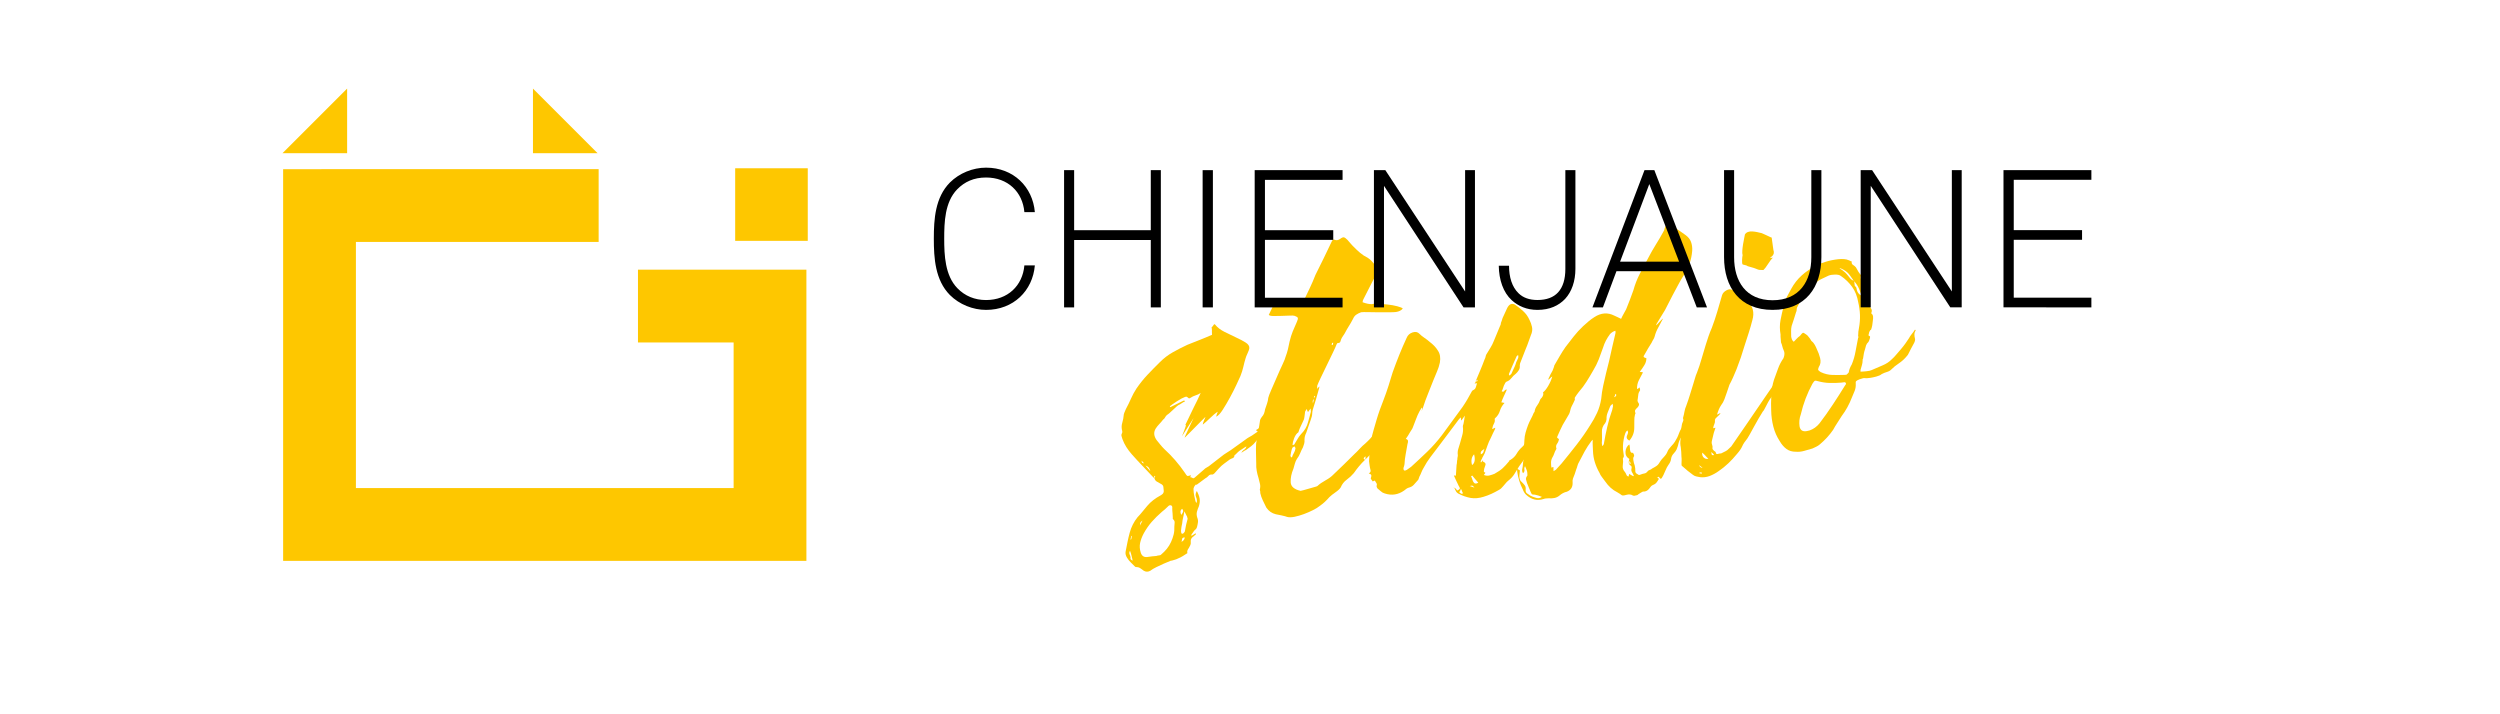 <?xml version="1.0" encoding="utf-8"?>
<!-- Generator: Adobe Illustrator 27.2.0, SVG Export Plug-In . SVG Version: 6.00 Build 0)  -->
<svg version="1.1" xmlns="http://www.w3.org/2000/svg" xmlns:xlink="http://www.w3.org/1999/xlink" x="0px" y="0px"
	 viewBox="0 0 609 174" style="enable-background:new 0 0 609 174;" xml:space="preserve">
<style type="text/css">
	.st0{fill:#FEC700;}
</style>
<g id="Calque_1">
</g>
<g id="Mode_Isolation">
	<g>
		<g>
			<path class="st0" d="M290.74,99.36c0.33-0.61,0.63-1.22,0.91-1.83c0.28-0.6,0.56-1.21,0.84-1.81c-0.38,0.26-0.79,0.46-1.24,0.59
				s-0.86,0.34-1.23,0.59c-0.19,0.13-0.32,0.17-0.41,0.13c-0.08-0.04-0.16-0.09-0.21-0.16c-0.06-0.07-0.15-0.13-0.26-0.2
				c-0.11-0.06-0.27-0.05-0.46,0.02c-0.49,0.17-1.14,0.52-1.95,1.04c-0.81,0.52-1.39,0.94-1.77,1.24c0.06,0.04,0.09,0.12,0.11,0.22
				l3.26-1.6c0.2-0.03,0.31,0.04,0.33,0.19c-0.2,0.08-0.4,0.18-0.61,0.32c-0.21,0.13-0.42,0.26-0.6,0.39
				c-0.25,0.09-0.51,0.25-0.78,0.49c-0.28,0.24-0.58,0.52-0.89,0.82c-0.32,0.3-0.62,0.58-0.89,0.82c-0.28,0.24-0.49,0.4-0.63,0.47
				c-0.23,0.24-0.39,0.45-0.49,0.65c-0.1,0.2-0.25,0.36-0.44,0.48c-0.31,0.4-0.62,0.77-0.94,1.09c-0.32,0.33-0.6,0.69-0.86,1.08
				c-0.55,0.9-0.47,1.84,0.23,2.83c0.31,0.37,0.6,0.73,0.88,1.08c0.28,0.35,0.6,0.71,0.96,1.07c1.88,1.71,3.56,3.64,5.04,5.81
				c0.26,0.43,0.45,0.67,0.56,0.74c0.11,0.06,0.41,0.01,0.91-0.16l-0.17,0.49c0.26,0.02,0.45,0.08,0.57,0.19
				c0.12,0.11,0.29,0.08,0.53-0.11l2.21-1.92c0.22-0.24,0.48-0.42,0.77-0.57c0.29-0.14,0.57-0.34,0.85-0.58l2.66-2.06
				c0.37-0.31,0.75-0.58,1.13-0.81c0.38-0.23,0.76-0.48,1.14-0.73l3.6-2.58c0.23-0.19,0.49-0.36,0.78-0.53
				c0.29-0.17,0.55-0.32,0.79-0.45l1.42-0.97c-0.12-0.09-0.2-0.15-0.26-0.2c-0.06-0.04-0.12-0.09-0.17-0.13l0.07-0.09
				c0.49-0.22,0.88-0.56,1.18-1.01c0.21-0.39,0.46-0.66,0.78-0.8c0.31-0.15,0.67-0.25,1.08-0.3c0.14,0.24,0.27,0.45,0.4,0.64
				c0.13,0.19,0.26,0.4,0.4,0.64c0.26,0.43,0.25,0.71-0.04,0.86c-0.46,0.42-0.93,0.77-1.41,1.04c-0.54,0.23-1.01,0.47-1.41,0.73
				c-0.4,0.26-0.78,0.62-1.13,1.08c-0.35,0.46-0.73,0.83-1.12,1.12c-0.4,0.29-0.81,0.59-1.23,0.9c-0.2,0.08-0.38,0.18-0.54,0.3
				c-0.16,0.13-0.37,0.26-0.6,0.39c0.16-0.33,0.38-0.58,0.67-0.75c0.29-0.17,0.48-0.44,0.58-0.81c-0.29,0.14-0.54,0.29-0.75,0.45
				c-0.21,0.16-0.44,0.3-0.67,0.44c-0.24,0.14-0.46,0.31-0.67,0.51s-0.4,0.4-0.58,0.58c-0.05,0.01-0.07,0.02-0.07,0.05
				c0,0.02-0.02,0.04-0.07,0.05l-0.08,0.01c-0.05,0.42-0.19,0.67-0.44,0.76c-0.25,0.08-0.49,0.2-0.73,0.33l-1.41,1.04
				c-0.38,0.26-0.84,0.68-1.38,1.27c-0.54,0.59-0.85,0.94-0.94,1.06c-0.09,0.06-0.17,0.13-0.25,0.19c-0.07,0.06-0.15,0.1-0.25,0.11
				c-0.42-0.05-0.74,0.06-0.96,0.32c-0.22,0.26-0.48,0.46-0.77,0.61l-2.04,1.51c-0.19,0.13-0.25,0.12-0.19-0.01s0.02-0.12-0.11,0.05
				c-0.14,0.12-0.27,0.29-0.39,0.52c-0.12,0.22-0.17,0.44-0.15,0.64c0.01,0.46,0.06,0.91,0.14,1.33c0.08,0.43,0.18,0.87,0.29,1.32
				c0.03,0.25,0.14,0.47,0.32,0.65c0.14-0.48,0.1-0.95-0.11-1.42c-0.22-0.46-0.16-0.97,0.18-1.53c0.35,0.68,0.57,1.29,0.67,1.84
				c0.1,0.55,0.04,1.18-0.17,1.88c-0.2,0.44-0.36,0.89-0.48,1.34c-0.12,0.46-0.09,0.95,0.09,1.5c0.15,0.34,0.2,0.71,0.15,1.1
				c-0.05,0.39-0.13,0.78-0.23,1.15c-0.07,0.27-0.21,0.48-0.42,0.64s-0.38,0.35-0.5,0.57c-0.09,0.12-0.17,0.24-0.26,0.38
				c-0.08,0.14-0.17,0.27-0.26,0.38l0.17,0.13l0.93-0.59c0.01,0.05,0.02,0.09,0.05,0.11c0.03,0.02,0.05,0.06,0.05,0.11l-0.62,0.55
				c-0.52,0.33-0.74,0.8-0.66,1.4c0.03,0.25,0,0.49-0.1,0.71c-0.1,0.22-0.21,0.44-0.34,0.66c-0.39,0.52-0.52,0.95-0.37,1.29
				c-0.38,0.26-0.76,0.5-1.14,0.73c-0.38,0.23-0.77,0.43-1.16,0.58c-0.24,0.13-0.48,0.23-0.73,0.29c-0.25,0.06-0.5,0.13-0.74,0.22
				l-0.3,0.04c-0.59,0.23-1.17,0.48-1.76,0.74c-0.58,0.26-1.17,0.53-1.75,0.82c-0.29,0.14-0.56,0.28-0.79,0.42
				c-0.24,0.14-0.48,0.3-0.71,0.48c-0.53,0.28-1.05,0.27-1.55-0.02c-0.29-0.22-0.57-0.43-0.86-0.62c-0.28-0.19-0.63-0.29-1.04-0.28
				c-0.05,0.01-0.13-0.03-0.25-0.12c-0.36-0.36-0.7-0.71-1.03-1.02c-0.33-0.32-0.62-0.69-0.89-1.12c-0.33-0.52-0.45-1.02-0.36-1.5
				c0.15-0.79,0.3-1.58,0.46-2.34c0.16-0.77,0.33-1.53,0.54-2.28c0.38-1.39,1.01-2.64,1.89-3.74c0.45-0.47,0.87-0.94,1.24-1.41
				c0.37-0.46,0.76-0.93,1.16-1.4c0.84-0.99,1.92-1.83,3.22-2.52c0.24-0.14,0.43-0.28,0.56-0.42c0.13-0.15,0.21-0.35,0.23-0.61
				c-0.05-0.35-0.08-0.7-0.1-1.03c-0.02-0.33-0.25-0.6-0.69-0.8c-0.28-0.17-0.57-0.33-0.88-0.5c-0.31-0.16-0.51-0.45-0.62-0.84
				l-0.26-0.2c-0.85-0.92-1.72-1.84-2.62-2.78c-0.9-0.93-1.78-1.89-2.63-2.85c-0.49-0.55-0.93-1.14-1.32-1.75
				c-0.39-0.62-0.71-1.27-0.96-1.96c-0.08-0.25-0.16-0.49-0.22-0.74c-0.06-0.25,0-0.51,0.16-0.8c0.04-0.06,0.05-0.19,0.02-0.39
				c-0.2-0.7-0.2-1.37,0-2.01c0.2-0.65,0.32-1.33,0.38-2.06c0.07-0.27,0.15-0.5,0.25-0.69c0.1-0.19,0.19-0.4,0.26-0.62
				c0.45-0.83,0.87-1.68,1.24-2.53c0.37-0.85,0.82-1.67,1.33-2.46c0.82-1.19,1.71-2.31,2.68-3.34c0.97-1.03,1.98-2.06,3.02-3.08
				c0.95-0.95,1.99-1.75,3.12-2.39c1.12-0.64,2.32-1.25,3.58-1.84c0.98-0.39,1.97-0.78,2.97-1.18c1-0.39,2.02-0.81,3.04-1.26
				c-0.03-0.25-0.04-0.51-0.03-0.77c0.02-0.26,0.01-0.52-0.03-0.77l-0.04-0.3c0.19-0.13,0.35-0.3,0.47-0.53
				c0.12-0.22,0.25-0.27,0.37-0.13c0.56,0.7,1.32,1.29,2.29,1.78c0.97,0.49,1.91,0.94,2.81,1.36c0.91,0.42,1.68,0.83,2.33,1.23
				c0.65,0.4,0.95,0.86,0.92,1.38c-0.02,0.26-0.16,0.67-0.42,1.22s-0.42,0.96-0.49,1.23c-0.21,0.7-0.4,1.41-0.56,2.13
				c-0.16,0.72-0.4,1.46-0.7,2.22c-0.2,0.44-0.53,1.15-0.99,2.15c-0.46,0.99-0.98,2.01-1.56,3.07c-0.58,1.06-1.15,2.04-1.73,2.94
				c-0.57,0.9-1.08,1.46-1.51,1.67c-0.09,0.12-0.12,0.09-0.09-0.06c0.03-0.16,0.07-0.32,0.13-0.48c0.05-0.16,0.11-0.31,0.17-0.45
				c0.06-0.14,0.04-0.17-0.05-0.11c-0.47,0.32-1.05,0.81-1.73,1.47c-0.68,0.66-1.26,1.18-1.72,1.55c-0.09,0.12-0.11,0.07-0.06-0.15
				c0.05-0.21,0.13-0.46,0.25-0.73c0.12-0.27,0.21-0.5,0.29-0.7c0.08-0.19,0.09-0.26,0.05-0.2c-0.18,0.18-0.51,0.51-0.99,0.98
				c-0.48,0.48-0.98,0.98-1.5,1.52c-0.52,0.54-1.02,1.04-1.5,1.52c-0.48,0.48-0.81,0.81-0.99,0.99c-0.1,0.06-0.02-0.16,0.22-0.69
				c0.24-0.52,0.5-1.08,0.78-1.69c0.28-0.6,0.54-1.16,0.78-1.65c0.24-0.5,0.34-0.71,0.3-0.66l-2.81,4.4c-0.04,0.11,0,0.01,0.12-0.29
				c0.12-0.3,0.25-0.64,0.4-1.02c0.15-0.38,0.28-0.72,0.36-1.01s0.11-0.44,0.06-0.43l-0.09-0.07L290.74,99.36z M275.27,134.17
				c-0.21,0.34-0.23,0.66-0.06,0.97c0.17,0.31,0.23,0.63,0.17,0.94c0.01,0.1,0.06,0.18,0.15,0.25c0.09,0.07,0.19,0.14,0.3,0.23
				l0.07-0.09c-0.1-0.4-0.2-0.79-0.27-1.16C275.54,134.94,275.42,134.56,275.27,134.17z M275.35,131.37l0.16,0.06
				c0.09-0.12,0.13-0.25,0.14-0.41c0-0.15,0.05-0.32,0.13-0.48l-0.15,0.02c-0.09,0.12-0.13,0.25-0.14,0.41
				S275.44,131.25,275.35,131.37z M280.71,135.52c0.25-0.03,0.48-0.05,0.69-0.06c0.21,0,0.41-0.04,0.6-0.12
				c0.15-0.02,0.32-0.04,0.49-0.07c0.18-0.02,0.31-0.09,0.4-0.21c0.51-0.43,0.96-0.89,1.36-1.38c0.4-0.49,0.73-1.04,1.01-1.64
				c0.28-0.61,0.49-1.22,0.64-1.83c0.15-0.61,0.2-1.25,0.17-1.92c0.01-0.31,0.03-0.62,0.07-0.94c0.04-0.31-0.09-0.61-0.39-0.88
				c-0.06-0.04-0.08-0.11-0.06-0.18c0.01-0.08,0.02-0.17,0-0.27c0-0.36-0.02-0.71-0.06-1.04c-0.04-0.33-0.07-0.7-0.07-1.11
				c0.05-0.42-0.04-0.66-0.25-0.74c-0.17-0.08-0.32-0.08-0.47-0.01c-0.14,0.07-0.26,0.16-0.35,0.28c-0.23,0.24-0.47,0.46-0.72,0.68
				c-0.25,0.22-0.5,0.42-0.73,0.6c-0.92,0.8-1.75,1.62-2.49,2.46c-0.74,0.85-1.39,1.8-1.97,2.86c-0.41,0.78-0.69,1.54-0.85,2.28
				c-0.16,0.74-0.1,1.53,0.17,2.38c0.26,0.79,0.8,1.13,1.61,1.02L280.71,135.52z M278.29,126.8c-0.28,0.24-0.45,0.42-0.51,0.53
				c-0.06,0.11-0.07,0.35-0.02,0.7c0.07-0.27,0.15-0.49,0.26-0.65C278.13,127.21,278.22,127.01,278.29,126.8z M278.09,112.21
				c0.04,0.3,0.09,0.48,0.15,0.52c0.06,0.04,0.22,0.1,0.49,0.17L278.09,112.21z M280.22,114.78c-0.11-0.4-0.24-0.69-0.39-0.88
				c-0.15-0.18-0.42-0.36-0.8-0.51L280.22,114.78z M281.23,116.5c0.13-0.22,0.18-0.36,0.18-0.41c-0.01-0.05-0.09-0.12-0.26-0.2
				L281.23,116.5z M287.77,125.43c0.17-0.23,0.31-0.47,0.41-0.71s0.02-0.5-0.22-0.78c-0.28,0.24-0.41,0.49-0.4,0.75
				C287.57,124.95,287.64,125.2,287.77,125.43z M288.51,124.56c-0.08,0.53-0.18,1.03-0.3,1.51s-0.19,0.95-0.23,1.42
				c-0.13,0.53-0.23,1.14-0.29,1.82c0.01,0.1,0.03,0.23,0.05,0.38c0.02,0.15,0.06,0.25,0.12,0.29c0.17,0.08,0.3,0.06,0.42-0.06
				c0.11-0.12,0.21-0.24,0.3-0.35c-0.01-0.05,0-0.08,0.03-0.08c0.03,0,0.04-0.03,0.03-0.08c0.08-0.53,0.18-1.04,0.29-1.55
				c0.11-0.51,0.24-1,0.38-1.48c-0.01-0.1-0.04-0.2-0.08-0.3c-0.04-0.1-0.07-0.2-0.08-0.3c-0.13-0.19-0.23-0.38-0.31-0.58
				C288.75,125.02,288.64,124.8,288.51,124.56z M288.59,130.89c-0.41,0.05-0.62,0.2-0.64,0.43c-0.02,0.24-0.07,0.46-0.14,0.68
				C288.34,131.72,288.6,131.35,288.59,130.89z"/>
			<path class="st0" d="M332.51,112.03c-0.5,0.48-0.98,0.98-1.42,1.51s-0.88,1.1-1.31,1.72c-0.49,0.58-1.06,1.11-1.72,1.59
				c-0.66,0.48-1.14,1.1-1.45,1.86c-0.25,0.4-0.69,0.8-1.3,1.22c-0.61,0.42-1.1,0.81-1.47,1.17c-0.36,0.41-0.73,0.8-1.12,1.16
				c-0.39,0.36-0.82,0.7-1.29,1.03c-0.37,0.31-0.91,0.64-1.61,0.99c-0.7,0.35-1.43,0.67-2.19,0.95c-0.76,0.28-1.52,0.5-2.27,0.66
				c-0.75,0.15-1.37,0.16-1.85,0.02c-0.17-0.08-0.61-0.2-1.33-0.36c-0.72-0.16-1.18-0.25-1.39-0.28c-0.96-0.23-1.73-0.77-2.31-1.62
				c-0.28-0.58-0.57-1.16-0.85-1.74s-0.5-1.2-0.64-1.85c0.04-0.11,0.03-0.24-0.01-0.39c-0.04-0.15-0.08-0.27-0.09-0.37
				c0.13-0.53,0.15-1.03,0.03-1.47c-0.11-0.45-0.23-0.92-0.35-1.42c-0.18-0.54-0.32-1.12-0.43-1.72c-0.11-0.6-0.15-1.19-0.12-1.76
				c0-0.77-0.02-1.56-0.05-2.35c-0.03-0.79-0.02-1.61,0.02-2.44c0.13-0.95,0.29-1.92,0.49-2.93s0.36-1.98,0.49-2.93
				c0.04-0.11,0.1-0.23,0.18-0.37c0.08-0.14,0.17-0.27,0.26-0.38c0.22-0.24,0.39-0.5,0.51-0.8c0.11-0.3,0.2-0.63,0.25-1
				c0.15-0.43,0.3-0.89,0.47-1.38c0.17-0.49,0.27-0.96,0.31-1.43c0.06-0.32,0.31-0.97,0.74-1.96c0.43-0.99,0.88-2.03,1.36-3.12
				c0.47-1.09,0.92-2.11,1.37-3.05c0.44-0.94,0.69-1.56,0.75-1.88c0.23-0.6,0.42-1.2,0.57-1.82c0.15-0.61,0.28-1.24,0.4-1.87
				c0.23-0.96,0.49-1.79,0.78-2.5c0.29-0.71,0.63-1.5,1.03-2.38c0.2-0.44,0.26-0.74,0.19-0.92c-0.08-0.17-0.33-0.33-0.76-0.48
				c-0.22-0.07-0.63-0.1-1.25-0.06c-0.61,0.03-1.27,0.06-1.96,0.07c-0.69,0.02-1.34,0.03-1.93,0.03c-0.59,0-0.98-0.09-1.16-0.27
				c0.24-0.5,0.43-0.9,0.57-1.2c0.14-0.3,0.27-0.58,0.39-0.83c0.12-0.25,0.15-0.39,0.09-0.44c0.09-0.11,0.27-0.17,0.56-0.15
				c0.28,0.01,0.58,0.04,0.9,0.07c0.31,0.03,0.6,0.06,0.86,0.08c0.26,0.02,0.44,0.02,0.54,0c0.57,0.03,1.13,0.04,1.67,0.05
				c0.54,0,1.1,0.02,1.67,0.04c0.61-0.08,1-0.39,1.19-0.93c0.52-1.1,1.03-2.18,1.54-3.22c0.5-1.05,0.96-2.11,1.38-3.2
				c0.69-1.38,1.37-2.75,2.03-4.1c0.67-1.35,1.32-2.72,1.96-4.09c0.08-0.17,0.18-0.29,0.29-0.39c0.12-0.09,0.29-0.08,0.51,0.05
				c0.21,0.07,0.42,0.09,0.62,0.03c0.2-0.05,0.39-0.14,0.58-0.27c0.42-0.32,0.74-0.45,0.95-0.4c0.21,0.05,0.5,0.25,0.86,0.62
				c0.24,0.28,0.5,0.58,0.78,0.9c0.28,0.32,0.53,0.6,0.77,0.82c0.48,0.5,1,0.99,1.55,1.45c0.55,0.47,1.16,0.86,1.82,1.18
				c0.34,0.21,0.66,0.48,0.96,0.8c0.3,0.32,0.6,0.67,0.91,1.04c0.53,0.86,0.58,1.65,0.17,2.38c-0.46,0.79-0.96,1.73-1.51,2.83
				c-0.55,1.11-1.03,2.05-1.44,2.82c-0.21,0.34-0.32,0.66-0.33,0.97c0.92,0.34,1.69,0.49,2.31,0.46c0.19-0.08,0.67-0.1,1.42-0.08
				c0.75,0.03,1.54,0.09,2.38,0.18c0.84,0.09,1.62,0.23,2.34,0.42c0.72,0.19,1.17,0.37,1.35,0.55c-0.35,0.46-0.91,0.74-1.66,0.85
				c-0.3,0.04-0.86,0.06-1.65,0.07c-0.8,0-1.66,0.01-2.59,0c-0.93,0-1.79-0.01-2.6-0.04c-0.8-0.02-1.35-0.01-1.66,0.03
				c-0.44,0.16-0.83,0.36-1.16,0.58c-0.33,0.22-0.6,0.56-0.79,1c-0.41,0.78-0.75,1.38-1.03,1.8c-0.28,0.43-0.62,1.03-1.03,1.8
				c-0.12,0.22-0.26,0.43-0.42,0.64c-0.15,0.2-0.29,0.44-0.41,0.71c-0.07,0.22-0.15,0.43-0.22,0.65c-0.07,0.22-0.29,0.32-0.65,0.32
				c-0.05,0.01-0.1,0.05-0.14,0.13c-0.04,0.08-0.08,0.15-0.13,0.21c-0.11,0.32-0.4,0.97-0.86,1.93c-0.46,0.97-0.96,1.98-1.48,3.06
				c-0.52,1.08-1.02,2.1-1.48,3.06c-0.46,0.96-0.75,1.61-0.86,1.93c-0.04,0.11-0.05,0.23-0.03,0.35c0.02,0.13-0.01,0.3-0.08,0.51
				c0.09-0.11,0.19-0.22,0.31-0.31c0.12-0.09,0.22-0.2,0.31-0.31c0.01,0.05,0,0.1-0.02,0.16c-0.02,0.05-0.02,0.11-0.02,0.16
				c-0.24,0.91-0.49,1.81-0.76,2.69c-0.27,0.89-0.54,1.79-0.83,2.7c-0.07,0.27-0.11,0.54-0.12,0.83c-0.01,0.29-0.05,0.56-0.12,0.83
				c-0.21,0.7-0.44,1.35-0.66,1.95c-0.23,0.6-0.45,1.25-0.67,1.95c-0.16,0.33-0.28,0.63-0.34,0.9c-0.07,0.27-0.1,0.58-0.1,0.94
				c0.03,0.25,0.01,0.54-0.08,0.86s-0.19,0.62-0.3,0.89c-0.25,0.45-0.47,0.91-0.66,1.4c-0.19,0.49-0.46,0.96-0.81,1.42
				c-0.21,0.34-0.38,0.72-0.5,1.15c-0.12,0.43-0.24,0.83-0.34,1.21c-0.51,1.2-0.73,2.32-0.67,3.34c0.06,1.02,0.86,1.71,2.41,2.07
				c0.1-0.01,0.35-0.07,0.75-0.18c0.4-0.1,0.83-0.23,1.3-0.37c0.47-0.14,0.9-0.26,1.3-0.37c0.4-0.1,0.64-0.19,0.74-0.25
				c0.5-0.48,1.16-0.94,1.98-1.39c0.82-0.45,1.47-0.93,1.97-1.46c0.87-0.84,1.72-1.66,2.57-2.47c0.84-0.81,1.67-1.63,2.49-2.46
				c0.46-0.42,0.9-0.87,1.33-1.34c0.43-0.47,0.87-0.89,1.34-1.26c0.87-0.79,1.66-1.64,2.36-2.56c0.61-0.86,1.24-1.7,1.9-2.54
				c0.66-0.84,1.29-1.66,1.91-2.46c0.09-0.11,0.15-0.24,0.18-0.37c0.03-0.13,0.12-0.26,0.26-0.38c0.35-0.46,0.64-0.76,0.88-0.89
				c-0.19,0.54-0.35,1.07-0.48,1.57c-0.14,0.51-0.38,1.02-0.72,1.53c-0.38,0.62-0.7,1.22-0.96,1.79c-0.26,0.58-0.55,1.17-0.88,1.78
				l-0.13,0.17c0,0.77-0.17,1.44-0.5,2c-0.34,0.56-0.75,1.11-1.25,1.64c-0.45,0.47-0.89,0.93-1.32,1.38
				C333.41,111.09,332.96,111.55,332.51,112.03c0.09-0.12,0.12-0.24,0.11-0.36c-0.02-0.13,0.01-0.27,0.1-0.44l-0.23,0.03
				c-0.09,0.12-0.18,0.22-0.27,0.31C332.13,111.65,332.23,111.81,332.51,112.03z M314.48,111.38c0.1-0.01,0.18,0,0.24,0.04
				c0.1-0.37,0.26-0.73,0.47-1.07c0.21-0.34,0.34-0.72,0.39-1.14c-0.01-0.1-0.05-0.19-0.11-0.26c-0.06-0.07-0.12-0.15-0.19-0.24
				c-0.09,0.12-0.18,0.19-0.28,0.23c-0.1,0.04-0.17,0.11-0.2,0.22c-0.12,0.28-0.21,0.57-0.27,0.89c-0.06,0.32-0.12,0.64-0.18,0.95
				C314.38,111.16,314.42,111.28,314.48,111.38z M314.85,108.39c0.26,0.02,0.42-0.04,0.48-0.18c0.06-0.14,0.13-0.26,0.22-0.38
				c0.21-0.34,0.42-0.69,0.63-1.05c0.21-0.36,0.45-0.69,0.72-0.99c0.91-0.9,1.49-1.9,1.76-3.02c0.1-0.37,0.22-0.78,0.34-1.21
				c0.12-0.43,0.23-0.86,0.33-1.28c-0.04-0.25-0.04-0.51-0.03-0.77c-0.31,0.35-0.53,0.64-0.66,0.86c-0.13-0.19-0.2-0.33-0.21-0.44
				c-0.01-0.1-0.05-0.2-0.12-0.29c-0.31,0.4-0.45,0.71-0.42,0.91c-0.06,0.32-0.1,0.66-0.13,1.02c-0.03,0.36-0.13,0.69-0.29,0.97
				c-0.2,0.44-0.4,0.87-0.6,1.28c-0.2,0.41-0.38,0.84-0.52,1.27c0.02,0.15-0.09,0.3-0.33,0.43c-0.32,0.3-0.58,0.74-0.79,1.3
				C315.01,107.4,314.89,107.92,314.85,108.39z M320.13,97.08c-0.22,0.29-0.34,0.47-0.35,0.55c-0.02,0.08,0,0.3,0.05,0.65
				c0.07-0.27,0.12-0.48,0.15-0.64c0.03-0.16,0.06-0.32,0.09-0.48c0.02-0.21,0.12-0.43,0.3-0.66c-0.06-0.04-0.14-0.06-0.24-0.05
				c0.01,0.1,0,0.21-0.03,0.31C320.05,96.88,320.06,96.98,320.13,97.08z M324.38,83.97c0.06,0.04,0.1,0.06,0.12,0.06
				c0.02,0,0.07,0.02,0.12,0.06c0.04-0.11,0.06-0.2,0.08-0.28c0.01-0.08,0.04-0.17,0.08-0.28c-0.11-0.04-0.17-0.04-0.2-0.01
				c-0.02,0.03-0.06,0.05-0.11,0.05C324.49,83.62,324.46,83.76,324.38,83.97z"/>
			<path class="st0" d="M354.08,118.77c0.11,0.09,0.21,0.13,0.29,0.12c0.08-0.01,0.14,0.03,0.21,0.13c0.12,0.09,0.21,0.2,0.28,0.35
				c0.07,0.14,0.22,0.12,0.46-0.06c0.24-0.14,0.34-0.28,0.29-0.43c-0.05-0.15-0.13-0.32-0.26-0.5c-0.21-0.39-0.41-0.8-0.59-1.23
				c-0.19-0.44-0.39-0.88-0.6-1.31c0.15-0.02,0.28-0.01,0.39,0.02c0.11,0.04,0.15-0.04,0.12-0.25l0.15-2.34
				c0.07-0.27,0.1-0.5,0.1-0.71c0-0.21,0.03-0.44,0.1-0.71c-0.02-0.15,0-0.32,0.05-0.51c0.05-0.19,0.07-0.36,0.05-0.51
				c-0.07-0.5-0.03-0.99,0.11-1.45c0.14-0.46,0.29-0.93,0.43-1.41c0.17-0.64,0.35-1.3,0.55-1.97c0.19-0.67,0.24-1.36,0.14-2.07
				c-0.01-0.1,0-0.21,0.03-0.31c0.04-0.11,0.07-0.22,0.11-0.32c0.06-0.32,0.12-0.63,0.18-0.95c0.06-0.32,0.11-0.68,0.16-1.1
				c-0.13,0.17-0.25,0.34-0.36,0.51c-0.11,0.17-0.27,0.4-0.49,0.68c-0.07-0.15-0.1-0.28-0.09-0.41c0.01-0.13,0.01-0.24-0.01-0.35
				l-0.42,0.37c-0.88,1.15-1.73,2.28-2.55,3.4c-0.83,1.12-1.68,2.25-2.56,3.4c-0.61,0.8-1.24,1.62-1.87,2.46
				c-0.63,0.83-1.2,1.72-1.69,2.66c-0.21,0.34-0.38,0.69-0.52,1.04c-0.13,0.35-0.3,0.73-0.51,1.11c-0.08,0.17-0.14,0.33-0.17,0.49
				c-0.03,0.16-0.11,0.3-0.25,0.42c-0.31,0.35-0.63,0.7-0.94,1.06c-0.31,0.35-0.75,0.59-1.29,0.72c-0.25,0.08-0.44,0.19-0.58,0.31
				c-0.14,0.12-0.3,0.25-0.49,0.38c-1.46,1.02-3.03,1.26-4.7,0.71c-0.38-0.1-0.7-0.28-0.96-0.53c-0.27-0.25-0.54-0.48-0.83-0.7
				c-0.13-0.19-0.21-0.38-0.23-0.59c0.12-0.27,0.11-0.5-0.02-0.69c-0.13-0.19-0.26-0.4-0.4-0.64c-0.29,0.14-0.46,0.22-0.51,0.22
				c-0.12-0.14-0.22-0.27-0.28-0.39c-0.07-0.12-0.13-0.23-0.2-0.32c0.15-0.43,0.19-0.72,0.11-0.87c-0.07-0.14-0.27-0.27-0.59-0.38
				c0.38-0.21,0.53-0.48,0.43-0.83c-0.1-0.35-0.17-0.7-0.22-1.05c-0.05-0.35-0.1-0.71-0.14-1.06c-0.01-0.1-0.01-0.18,0.01-0.23
				c0.02-0.05,0.02-0.13,0.01-0.23c0.02-0.21,0.04-0.4,0.04-0.59c0-0.18,0.01-0.4,0.03-0.66c-0.03-0.2-0.03-0.38,0-0.54
				c0.14-0.9,0.27-1.8,0.41-2.72s0.34-1.84,0.63-2.75c0.35-1.23,0.6-2.08,0.74-2.54c0.14-0.46,0.26-0.83,0.35-1.13
				c0.09-0.29,0.22-0.67,0.39-1.14c0.17-0.46,0.48-1.29,0.94-2.49c0.42-1.09,0.81-2.2,1.17-3.33c0.36-1.13,0.7-2.23,1.02-3.31
				c0.52-1.46,1.06-2.89,1.62-4.28c0.56-1.39,1.16-2.77,1.8-4.15c0.27-0.66,0.75-1.09,1.45-1.32c0.69-0.22,1.25-0.1,1.67,0.35
				c0.36,0.36,0.76,0.7,1.22,0.99c0.45,0.3,0.88,0.63,1.29,0.99c0.4,0.31,0.77,0.63,1.1,0.97c0.33,0.34,0.63,0.73,0.89,1.16
				c0.51,0.76,0.67,1.72,0.47,2.88c-0.16,0.75-0.38,1.46-0.68,2.14c-0.29,0.69-0.6,1.41-0.9,2.17c-0.42,1.09-0.85,2.18-1.3,3.27
				c-0.45,1.09-0.85,2.2-1.21,3.33c-0.26,0.71-0.39,1.03-0.37,0.98s0.05-0.2,0.1-0.44c0.04-0.24,0.05-0.39,0.01-0.46
				c-0.04-0.07-0.24,0.23-0.61,0.89c-0.33,0.61-0.62,1.26-0.86,1.93c-0.24,0.68-0.5,1.34-0.77,2c-0.07,0.22-0.19,0.42-0.34,0.63
				c-0.15,0.2-0.27,0.38-0.35,0.55c-0.17,0.28-0.33,0.55-0.47,0.8c-0.15,0.25-0.33,0.52-0.55,0.81c0.33,0.11,0.5,0.27,0.53,0.47
				s-0.01,0.46-0.12,0.79c-0.14,0.84-0.29,1.66-0.44,2.46c-0.15,0.79-0.25,1.61-0.29,2.44c-0.02,0.21-0.11,0.53-0.26,0.96
				c-0.02,0.62,0.26,0.76,0.83,0.43c0.19-0.13,0.36-0.25,0.53-0.38c0.16-0.12,0.34-0.25,0.53-0.38c1.33-1.21,2.63-2.43,3.91-3.66
				c1.28-1.23,2.48-2.59,3.62-4.09c0.82-1.14,1.65-2.27,2.48-3.39c0.83-1.12,1.65-2.25,2.48-3.39c0.43-0.62,0.82-1.25,1.18-1.86
				c0.35-0.62,0.7-1.23,1.03-1.84c0.07-0.21,0.21-0.36,0.41-0.44c0.34-0.15,0.55-0.38,0.64-0.71c0.08-0.32,0.18-0.64,0.29-0.97
				l-0.61,0.08c0.14-0.12,0.24-0.29,0.32-0.51c0.25-0.03,0.39-0.06,0.41-0.09c0.02-0.03-0.01-0.14-0.08-0.34
				c-0.09,0.12-0.16,0.19-0.2,0.22c-0.05,0.03-0.12,0.11-0.2,0.22c0.39-0.93,0.77-1.83,1.14-2.71c0.37-0.87,0.73-1.77,1.07-2.7
				c0.12-0.22,0.2-0.43,0.23-0.61c0.03-0.18,0.08-0.36,0.16-0.52c0.34-0.56,0.67-1.11,1.01-1.65c0.34-0.54,0.62-1.1,0.85-1.7
				c0.23-0.6,0.47-1.19,0.73-1.76c0.26-0.58,0.5-1.16,0.73-1.76c0.17-0.28,0.26-0.58,0.27-0.89c0.08-0.17,0.15-0.34,0.2-0.53
				c0.05-0.19,0.11-0.39,0.19-0.61c0.2-0.44,0.39-0.85,0.57-1.24c0.18-0.38,0.37-0.8,0.57-1.24c0.49-0.94,1.12-1.21,1.9-0.8
				c0.68,0.48,1.35,1,1.99,1.59c0.65,0.58,1.15,1.29,1.52,2.11c0.28,0.53,0.48,1.11,0.62,1.73c0.14,0.63,0.05,1.3-0.27,2.01
				c-0.23,0.6-0.43,1.17-0.62,1.71c-0.18,0.54-0.39,1.08-0.63,1.63c-0.23,0.6-0.46,1.18-0.69,1.76c-0.23,0.57-0.46,1.16-0.69,1.76
				c-0.06,0.32-0.09,0.5-0.08,0.55c0.06,0.41-0.02,0.78-0.24,1.12c-0.21,0.34-0.46,0.63-0.73,0.87c-0.42,0.32-0.79,0.67-1.09,1.08
				c-0.31,0.4-0.71,0.69-1.2,0.86c-0.19,0.13-0.32,0.3-0.39,0.52c-0.17,0.28-0.29,0.58-0.38,0.9c-0.09,0.32-0.21,0.62-0.38,0.9
				c0.28,0.17,0.5,0.14,0.65-0.09c0.15-0.23,0.35-0.33,0.62-0.32c-0.24,0.55-0.47,1.07-0.72,1.57c-0.24,0.5-0.46,1.02-0.64,1.55
				c0.1-0.01,0.21,0,0.31,0.04c0.11,0.04,0.27,0.07,0.48,0.09c-0.54,0.59-0.92,1.23-1.13,1.93c-0.21,0.7-0.6,1.29-1.15,1.78
				l-0.13,0.17c0.1,0.4,0.05,0.78-0.16,1.14c-0.21,0.36-0.34,0.73-0.39,1.1c-0.09,0.12-0.08,0.19,0.03,0.23
				c0.09-0.06,0.2-0.12,0.33-0.16c0.12-0.04,0.23-0.09,0.33-0.16c-0.04,0.11-0.04,0.17-0.01,0.2c0.03,0.02,0.02,0.06-0.02,0.12
				c-0.16,0.33-0.33,0.68-0.52,1.04c-0.18,0.36-0.35,0.73-0.51,1.11c-0.33,0.61-0.61,1.24-0.83,1.89c-0.22,0.65-0.45,1.27-0.67,1.87
				c-0.12,0.27-0.24,0.51-0.37,0.71c-0.13,0.2-0.23,0.41-0.3,0.62c-0.09,0.12-0.16,0.25-0.21,0.42c-0.05,0.16-0.1,0.3-0.14,0.4
				c0.05-0.01,0.08,0,0.08,0.03c0,0.03,0.03,0.03,0.08,0.03c0.17-0.23,0.33-0.41,0.47-0.53c-0.12,0.27-0.1,0.4,0.05,0.38
				c0.44,0.2,0.62,0.46,0.53,0.78c-0.09,0.32-0.19,0.62-0.3,0.89c-0.07,0.27-0.1,0.48-0.11,0.63c-0.01,0.15,0.13,0.29,0.4,0.41
				l-0.39,0.52c0.49,0.19,0.95,0.23,1.37,0.12c0.42-0.11,0.83-0.24,1.22-0.4c0.86-0.48,1.52-0.93,1.98-1.35
				c0.46-0.42,1-1.01,1.62-1.76c-0.02-0.15,0.07-0.24,0.27-0.27c0.67-0.4,1.18-0.91,1.53-1.52c0.35-0.61,0.81-1.17,1.36-1.65
				c0.46-0.42,0.87-0.9,1.24-1.44c0.36-0.54,0.72-1.06,1.06-1.57c0.35-0.46,0.66-0.95,0.92-1.48c0.26-0.53,0.57-1.02,0.92-1.48
				c0.31-0.35,0.59-0.71,0.82-1.08c0.23-0.37,0.42-0.77,0.57-1.2c-0.01-0.1,0.06-0.16,0.21-0.18c0.28-0.24,0.48-0.44,0.62-0.59
				c0.13-0.15,0.23-0.26,0.3-0.35c0.07-0.09,0.13-0.2,0.19-0.33c0.06-0.14,0.17-0.37,0.33-0.7c0.43-0.62,0.76-1.16,0.98-1.6
				c0.22-0.44,0.49-1.02,0.81-1.74c0.2-0.44,0.39-0.89,0.59-1.36c0.19-0.46,0.38-0.99,0.56-1.58c0.17,0.49,0.2,0.93,0.1,1.3
				c-0.1,0.38-0.18,0.75-0.24,1.11l0.09,0.68c-0.07,0.27-0.11,0.51-0.13,0.71c-0.02,0.21-0.07,0.45-0.13,0.71
				c-0.02,0.21-0.04,0.26-0.06,0.16c-0.01-0.1-0.03-0.05-0.06,0.16c-0.04,0.11-0.05,0.21-0.04,0.31c0.01,0.1,0,0.21-0.03,0.31
				c-0.11,0.32-0.17,0.58-0.17,0.76c0,0.18-0.02,0.33-0.06,0.43c-0.04,0.11-0.1,0.23-0.18,0.37c-0.08,0.14-0.26,0.33-0.54,0.58
				c-0.04,0.06-0.08,0.09-0.1,0.09c-0.03,0-0.06,0.04-0.1,0.09c-0.59,0.96-1.19,1.89-1.79,2.79c-0.6,0.91-1.2,1.79-1.81,2.64
				c-0.68,1.07-1.35,2.1-2.02,3.1c-0.67,0.99-1.37,2-2.1,3.03c-0.26,0.34-0.51,0.69-0.75,1.03c-0.24,0.34-0.49,0.69-0.75,1.03
				c-0.42,0.67-0.82,1.31-1.17,1.9c-0.36,0.59-0.87,1.13-1.52,1.64c-0.23,0.19-0.44,0.39-0.61,0.62c-0.18,0.23-0.38,0.46-0.6,0.7
				c-0.31,0.4-0.65,0.71-1.04,0.91c-0.57,0.33-1.18,0.65-1.81,0.94c-0.63,0.29-1.27,0.53-1.91,0.72c-1.14,0.36-2.19,0.45-3.17,0.28
				c-0.98-0.18-1.94-0.51-2.88-1c-0.33-0.16-0.57-0.39-0.71-0.68c-0.14-0.29-0.28-0.58-0.43-0.87L354.08,118.77z M355.89,119.07
				c-0.07,0.27-0.21,0.54-0.43,0.83c0.17,0.13,0.31,0.24,0.43,0.33c0.11,0.09,0.29,0.06,0.53-0.07c-0.12-0.14-0.21-0.29-0.26-0.47
				C356.12,119.51,356.03,119.31,355.89,119.07z M359.18,118.78c-0.24-0.28-0.41-0.44-0.49-0.47c-0.08-0.04-0.3-0.01-0.65,0.09
				L359.18,118.78z M358.63,115.84l-0.28,0.19c0.13,0.24,0.23,0.47,0.29,0.7c0.06,0.22,0.15,0.46,0.29,0.7
				c0.26,0.43,0.66,0.48,1.18,0.15c-0.3-0.32-0.56-0.62-0.78-0.9C359.1,116.39,358.87,116.11,358.63,115.84z M359.09,110.67
				c-0.63,0.65-0.8,1.53-0.5,2.62C359.25,112.84,359.42,111.97,359.09,110.67z M361.61,109.32c-0.47,0.32-0.75,0.55-0.83,0.69
				c-0.08,0.14-0.11,0.36-0.06,0.67c0.39-0.16,0.61-0.35,0.65-0.59C361.41,109.85,361.5,109.6,361.61,109.32z M369.81,86.48
				c-0.19,0.13-0.31,0.22-0.35,0.28c-0.32,0.71-0.63,1.43-0.95,2.14c-0.32,0.71-0.63,1.45-0.94,2.21l0.05,0.38
				c0.29-0.14,0.49-0.31,0.59-0.5c0.1-0.19,0.19-0.4,0.27-0.62c0.16-0.33,0.32-0.67,0.48-1.03c0.16-0.36,0.29-0.72,0.39-1.1
				c0.12-0.27,0.25-0.55,0.39-0.83C369.89,87.14,369.91,86.83,369.81,86.48z"/>
			<path class="st0" d="M399.44,90.59c0.21,0.02,0.37,0.04,0.47,0.05c0.1,0.01,0.21,0.04,0.32,0.07c-0.33,0.61-0.66,1.24-0.98,1.87
				c-0.33,0.64-0.49,1.37-0.48,2.19c0.25-0.08,0.46-0.22,0.64-0.4c0.02,0.15,0.05,0.3,0.1,0.45c0.04,0.15,0.02,0.28-0.06,0.4
				c-0.22,0.29-0.34,0.61-0.37,0.98c-0.03,0.36-0.07,0.71-0.13,1.02c-0.11,0.32-0.04,0.65,0.21,0.98c0.13,0.19,0.14,0.39,0.04,0.61
				c-0.1,0.22-0.22,0.39-0.36,0.51c-0.23,0.19-0.4,0.38-0.5,0.57c-0.1,0.2-0.08,0.44,0.06,0.73c0.01,0.1-0.02,0.21-0.11,0.33
				c-0.13,0.53-0.19,1.06-0.17,1.57c0.02,0.51,0.01,1.06-0.01,1.63c0.01,1.19-0.39,2.25-1.19,3.18c-0.66-0.32-0.83-0.79-0.5-1.4
				c0.08-0.17,0.14-0.33,0.17-0.49c0.03-0.16-0.02-0.36-0.16-0.6c-0.23,0.19-0.4,0.4-0.49,0.65c-0.1,0.25-0.18,0.5-0.24,0.77
				c-0.13,0.53-0.23,1.06-0.29,1.58c-0.06,0.52-0.07,1.07-0.05,1.63l0.13,0.99c0.03,0.2,0.05,0.39,0.08,0.57
				c0.02,0.18-0.03,0.35-0.16,0.52l-0.07,0.09c0.08,0.56,0.06,1.14-0.03,1.74c-0.1,0.61,0.09,1.16,0.57,1.66
				c0.13,0.19,0.23,0.39,0.32,0.62c0.08,0.22,0.25,0.37,0.52,0.43c0.06-0.32,0.11-0.53,0.15-0.64l1,0.56
				c0.04-0.06,0.09-0.09,0.14-0.1l-0.32-0.65c-0.13-0.19-0.22-0.37-0.27-0.54c-0.05-0.17-0.04-0.39,0.03-0.66
				c0.07-0.27,0.01-0.47-0.16-0.6c-0.34-0.21-0.51-0.46-0.53-0.74c-0.01-0.28,0.04-0.59,0.15-0.91c-0.68-0.42-0.99-1.01-0.94-1.77
				c0.05-0.75,0.36-1.35,0.92-1.79c0.08,0.25,0.13,0.49,0.14,0.72c0,0.23,0.02,0.45,0.05,0.65c0.08,0.56,0.31,0.78,0.71,0.68
				c0.13,0.19,0.22,0.37,0.27,0.54c0.05,0.17,0.01,0.35-0.12,0.52c-0.09,0.12-0.11,0.35-0.06,0.7c0.03,0.25,0.08,0.48,0.13,0.68
				c0.05,0.2,0.12,0.42,0.21,0.67c0.12,0.55,0.17,0.99,0.14,1.33s0.17,0.61,0.61,0.81c0.18,0.18,0.39,0.2,0.63,0.07
				c0.39-0.16,0.73-0.25,1-0.29c0.28-0.04,0.55-0.23,0.81-0.57c0.09-0.12,0.25-0.22,0.5-0.3c0.25-0.08,0.41-0.19,0.5-0.3
				c0.53-0.28,0.9-0.5,1.11-0.65s0.38-0.32,0.51-0.5c0.13-0.17,0.27-0.38,0.42-0.64c0.15-0.25,0.42-0.59,0.83-1
				c0.45-0.47,0.75-0.91,0.9-1.32c0.15-0.41,0.45-0.85,0.9-1.32c0.41-0.42,0.72-0.79,0.93-1.13c0.21-0.34,0.4-0.67,0.56-1
				c0.16-0.33,0.31-0.69,0.44-1.07c0.13-0.38,0.36-0.85,0.7-1.41c0.08-0.17,0.17-0.34,0.27-0.54c0.1-0.19,0.19-0.37,0.27-0.54
				c0.74-1.03,1.39-2.08,1.97-3.17c0.58-1.08,1.15-2.18,1.72-3.29c0.25-0.45,0.47-0.9,0.67-1.37c0.19-0.46,0.39-0.92,0.59-1.36
				c0.31-0.76,0.62-1.53,0.93-2.29c0.31-0.76,0.62-1.53,0.93-2.29c0.03,0.2,0.02,0.33-0.03,0.39c-0.16,0.69-0.3,1.37-0.42,2.03
				c-0.12,0.66-0.34,1.3-0.67,1.91c-0.11,0.32-0.21,0.67-0.28,1.04c-0.08,0.37-0.15,0.72-0.21,1.03c-0.11,0.69-0.44,1.3-0.99,1.84
				c0.01,0.1-0.03,0.16-0.13,0.17c-0.41,0.78-0.81,1.51-1.21,2.21c-0.4,0.7-0.8,1.44-1.21,2.21c-0.17,0.23-0.3,0.43-0.38,0.59
				c-0.08,0.17-0.18,0.33-0.28,0.5c-0.11,0.17-0.17,0.33-0.2,0.49c-0.05,0.37-0.16,0.67-0.3,0.89c-0.15,0.23-0.31,0.48-0.48,0.76
				c-0.17,0.28-0.32,0.52-0.45,0.72c-0.13,0.2-0.28,0.44-0.44,0.72c-0.25,0.45-0.4,0.82-0.47,1.11c-0.06,0.29-0.13,0.56-0.2,0.8
				c-0.07,0.24-0.16,0.5-0.28,0.77c-0.12,0.28-0.33,0.59-0.65,0.94c-0.41,0.42-0.64,0.87-0.7,1.37c-0.06,0.5-0.27,0.98-0.62,1.44
				c-0.26,0.34-0.54,0.87-0.83,1.58c-0.29,0.71-0.56,1.26-0.82,1.66c-0.13,0.17-0.24,0.23-0.33,0.16c-0.09-0.06-0.16-0.14-0.23-0.24
				c-0.06-0.09-0.14-0.16-0.22-0.2c-0.08-0.04-0.19,0.03-0.32,0.2c0.17,0.13,0.31,0.21,0.42,0.25c-0.21,0.39-0.42,0.71-0.64,0.98
				c-0.22,0.26-0.55,0.47-1,0.64c-0.15,0.07-0.28,0.19-0.41,0.37c-0.13,0.17-0.24,0.32-0.33,0.43c-0.31,0.4-0.69,0.63-1.14,0.7
				c-0.21-0.02-0.39,0-0.53,0.07c-0.15,0.07-0.31,0.17-0.5,0.3c-0.24,0.14-0.39,0.23-0.46,0.29c-0.07,0.06-0.12,0.11-0.14,0.13
				c-0.02,0.03-0.08,0.06-0.18,0.1c-0.1,0.04-0.27,0.08-0.53,0.11c-0.1,0.06-0.25,0.06-0.47-0.01c-0.45-0.3-1-0.36-1.65-0.17
				c-0.59,0.18-0.98,0.2-1.15,0.04c-0.18-0.16-0.52-0.38-1.02-0.67c-1.16-0.57-2.16-1.46-2.99-2.69c-0.26-0.38-0.51-0.72-0.76-1.02
				c-0.25-0.3-0.45-0.65-0.6-1.04c-0.47-0.81-0.84-1.67-1.12-2.56c-0.28-0.89-0.43-1.82-0.46-2.8c-0.01-0.41-0.02-0.83-0.06-1.27
				c-0.03-0.43-0.03-0.91,0-1.43c-0.14,0.12-0.25,0.24-0.34,0.35c-0.61,0.81-1.16,1.64-1.63,2.5c-0.48,0.87-0.94,1.74-1.38,2.62
				c-0.17,0.28-0.3,0.58-0.38,0.9c-0.08,0.32-0.19,0.62-0.3,0.89c-0.1,0.38-0.22,0.74-0.35,1.09c-0.13,0.35-0.28,0.72-0.43,1.1
				c-0.11,0.32-0.14,0.66-0.09,1.02c0.04,1.08-0.43,1.81-1.4,2.2c-0.65,0.14-1.25,0.45-1.81,0.94c-0.37,0.31-0.78,0.5-1.23,0.59
				c-0.45,0.09-0.91,0.11-1.38,0.07c-0.2,0.03-0.41,0.04-0.61,0.04c-0.21,0-0.41,0.04-0.6,0.12c-1.58,0.52-3.02,0.18-4.32-1.04
				c-0.36-0.36-0.62-0.79-0.79-1.29c-0.35-0.68-0.64-1.37-0.86-2.09c-0.22-0.72-0.39-1.46-0.49-2.21c-0.04-0.3-0.05-0.56-0.03-0.77
				c0.29,0.22,0.51,0.37,0.68,0.45c-0.02,0.21-0.05,0.42-0.07,0.63c-0.02,0.21-0.04,0.44-0.06,0.7c-0.01,0.31,0.03,0.6,0.12,0.87
				c0.09,0.27,0.28,0.51,0.56,0.73c0.24,0.23,0.45,0.47,0.64,0.73c0.19,0.26,0.26,0.59,0.21,1.01c-0.05,0.42,0.06,0.73,0.32,0.92
				s0.53,0.38,0.81,0.55c0.39,0.21,0.77,0.36,1.15,0.46c0.66,0.27,1.22,0.22,1.68-0.15c-0.27-0.12-0.54-0.22-0.82-0.31
				c-0.27-0.09-0.56-0.17-0.88-0.23c-0.41,0-0.66-0.04-0.75-0.13c-0.09-0.09-0.21-0.33-0.37-0.72c-0.15-0.34-0.28-0.67-0.41-0.99
				c-0.12-0.32-0.25-0.65-0.4-0.99c-0.08-0.25-0.16-0.52-0.23-0.82c-0.07-0.3,0.01-0.59,0.23-0.88c0.1-0.06,0.12-0.22,0.09-0.48
				c0-0.36-0.05-0.69-0.17-0.98c-0.12-0.29-0.25-0.61-0.4-0.95c-0.17,0.28-0.22,0.57-0.15,0.87c0.07,0.3-0.04,0.57-0.32,0.82
				c-0.11-0.09-0.18-0.21-0.2-0.36c-0.02-0.15-0.04-0.28-0.05-0.38c0.13-0.58,0.22-1.27,0.26-2.05c0.07-0.22,0.13-0.4,0.16-0.56
				c0.03-0.16-0.1-0.35-0.39-0.57c-0.11-0.09-0.16-0.25-0.14-0.48c0.02-0.24,0.07-0.44,0.15-0.6c0.33-0.97,0.51-1.98,0.52-3.01
				c0.02-0.62,0.12-1.24,0.29-1.86c0.17-0.62,0.38-1.22,0.6-1.82c0.19-0.49,0.42-0.99,0.69-1.49c0.27-0.5,0.5-0.99,0.69-1.48
				l0.2-0.26c0.08-0.58,0.28-1.08,0.61-1.51c0.33-0.43,0.58-0.92,0.77-1.46c0.04-0.11,0.09-0.19,0.16-0.25
				c0.07-0.06,0.15-0.15,0.24-0.26c0.35-0.46,0.45-0.88,0.29-1.28c0.38-0.26,0.8-0.78,1.26-1.56c0.46-0.78,0.79-1.55,1-2.3
				c-0.24,0.14-0.41,0.28-0.52,0.42c-0.11,0.14-0.28,0.28-0.52,0.42c0.09-0.12,0.13-0.21,0.12-0.29c-0.01-0.08,0.03-0.17,0.12-0.29
				c0.12-0.27,0.25-0.55,0.39-0.83c0.14-0.28,0.3-0.55,0.47-0.84c0.08-0.17,0.19-0.46,0.34-0.9c-0.01-0.05,0.03-0.18,0.1-0.4
				c0.46-0.78,0.9-1.54,1.32-2.27c0.42-0.73,0.88-1.46,1.4-2.2c0.66-0.86,1.33-1.73,2.01-2.59s1.43-1.69,2.26-2.47
				c0.46-0.42,0.91-0.82,1.35-1.19c0.44-0.37,0.92-0.72,1.44-1.05c1.61-1.04,3.22-1.16,4.83-0.34c0.27,0.12,0.54,0.24,0.78,0.36
				c0.25,0.12,0.54,0.26,0.87,0.42c0.2-0.44,0.4-0.84,0.61-1.2c0.21-0.36,0.42-0.74,0.62-1.13c0.31-0.76,0.62-1.54,0.92-2.33
				c0.3-0.79,0.59-1.56,0.85-2.32c0.38-1.39,0.91-2.74,1.58-4.04c0.67-1.3,1.36-2.59,2.07-3.88c0.57-1.11,1.18-2.17,1.81-3.18
				c0.64-1.02,1.24-2.05,1.82-3.11c0.17-0.23,0.29-0.53,0.34-0.9c0.29-0.86,0.81-1.09,1.53-0.67c0.22,0.08,0.5,0.24,0.84,0.5
				c0.45,0.3,0.89,0.59,1.32,0.87c0.42,0.28,0.87,0.59,1.33,0.94c0.68,0.48,1.15,1.04,1.39,1.71c0.24,0.66,0.34,1.38,0.29,2.17
				c-0.17,2.14-0.84,4.08-1.99,5.84c-0.51,0.79-0.99,1.62-1.44,2.48c-0.45,0.86-0.9,1.71-1.36,2.54c-0.33,0.61-0.64,1.21-0.92,1.79
				c-0.28,0.58-0.59,1.18-0.92,1.79c-0.34,0.56-0.67,1.11-1.01,1.65c-0.34,0.54-0.68,1.09-1.01,1.65c-0.04,0.06-0.1,0.19-0.18,0.41
				c0.05-0.01,0.16-0.08,0.32-0.24c0.16-0.15,0.34-0.34,0.54-0.58c0.2-0.23,0.38-0.43,0.54-0.58c0.16-0.15,0.26-0.23,0.32-0.24
				c0.21-0.39,0.32-0.6,0.34-0.63c0.02-0.03-0.06,0.12-0.25,0.46c-0.19,0.33-0.57,1.06-1.14,2.16c-0.46,0.78-0.79,1.58-0.99,2.38
				c-0.07,0.27-0.18,0.51-0.33,0.74c-0.15,0.23-0.28,0.48-0.4,0.75c-0.3,0.45-0.59,0.92-0.86,1.39c-0.27,0.48-0.55,0.96-0.84,1.47
				c-0.22,0.29-0.29,0.49-0.23,0.61c0.07,0.12,0.29,0.23,0.66,0.34c-0.02,0.62-0.19,1.19-0.51,1.69
				C400.19,89.56,399.84,90.07,399.44,90.59z M378.44,114.78c0.24-0.14,0.41-0.24,0.5-0.3c0.1-0.06,0.19-0.15,0.27-0.27l1.21-1.33
				c1.24-1.51,2.45-3.02,3.64-4.55c1.19-1.53,2.29-3.11,3.3-4.74c0.64-0.96,1.2-1.97,1.68-3.01c0.48-1.04,0.81-2.17,1.01-3.38
				c0.1-1.15,0.27-2.23,0.49-3.24c0.22-1.01,0.45-2.01,0.68-2.99c0.23-0.98,0.48-1.99,0.75-3c0.25-1.17,0.51-2.31,0.77-3.43
				c0.26-1.12,0.52-2.24,0.78-3.35c0.04-0.11,0.04-0.31-0.01-0.62c-0.3,0.09-0.54,0.2-0.73,0.33c-0.19,0.13-0.38,0.28-0.56,0.46
				c-0.39,0.52-0.73,1.06-1.02,1.61c-0.29,0.56-0.52,1.13-0.7,1.72c-0.33,0.97-0.68,1.92-1.04,2.85c-0.37,0.93-0.82,1.84-1.37,2.74
				c-0.54,0.95-1.08,1.85-1.61,2.69c-0.53,0.84-1.15,1.68-1.87,2.5c-0.17,0.23-0.34,0.45-0.49,0.65c-0.15,0.2-0.31,0.44-0.48,0.72
				c-0.04,0.06-0.05,0.24,0,0.54c-0.12,0.27-0.25,0.55-0.39,0.83c-0.14,0.28-0.3,0.58-0.46,0.91c-0.12,0.27-0.21,0.56-0.27,0.85
				c-0.06,0.29-0.15,0.57-0.27,0.85c-0.25,0.45-0.51,0.89-0.78,1.34c-0.28,0.45-0.54,0.9-0.79,1.34c-0.12,0.22-0.23,0.43-0.3,0.62
				c-0.08,0.19-0.18,0.4-0.3,0.62c-0.12,0.27-0.25,0.56-0.39,0.86c-0.14,0.3-0.27,0.59-0.38,0.87l0.02,0.15
				c0.12,0.14,0.27,0.25,0.43,0.33c-0.05,0.42-0.2,0.8-0.46,1.15c-0.26,0.34-0.31,0.74-0.15,1.18l-0.06,0.16
				c-0.21,0.34-0.37,0.68-0.48,1.03c-0.11,0.35-0.27,0.69-0.48,1.03c-0.21,0.39-0.3,0.79-0.3,1.2c0,0.41,0.03,0.82,0.09,1.22
				c0.14-0.07,0.32-0.12,0.52-0.15c-0.04,0.11-0.04,0.24-0.02,0.39C378.45,114.31,378.45,114.52,378.44,114.78z M390.29,108.61
				l0.15-0.02c0.13-0.17,0.21-0.31,0.25-0.42c0.23-1.37,0.5-2.76,0.83-4.17c0.32-1.41,0.73-2.79,1.22-4.15
				c0.03-0.16,0.06-0.3,0.09-0.44c0.03-0.13,0.07-0.28,0.1-0.44l-0.08-0.61c-0.14,0.12-0.27,0.23-0.38,0.32s-0.19,0.19-0.23,0.3
				c-0.19,0.49-0.39,1-0.61,1.51c-0.21,0.52-0.31,1.06-0.28,1.62c-0.05,0.42-0.16,0.74-0.33,0.97c-0.58,0.65-0.84,1.38-0.79,2.19
				c0,0.41,0.01,0.84,0.02,1.27c0.01,0.44-0.01,0.89-0.05,1.36L390.29,108.61z M393.68,96.01c-0.06-0.04-0.11-0.06-0.16-0.06
				c-0.02,0.21-0.14,0.48-0.35,0.82c0.29-0.14,0.46-0.24,0.5-0.3C393.71,96.42,393.72,96.26,393.68,96.01z M396.99,113.04l0.23-0.03
				c-0.04-0.25-0.08-0.43-0.15-0.52l-0.09-0.07c-0.05,0.01-0.11-0.01-0.16-0.06c0.02,0.15,0.05,0.28,0.09,0.38
				C396.95,112.83,396.98,112.93,396.99,113.04z"/>
			<path class="st0" d="M437.18,86.02c-0.11,0.68-0.4,1.4-0.87,2.13c-0.08,0.17-0.16,0.32-0.25,0.46c-0.08,0.14-0.17,0.27-0.26,0.38
				c-0.04,0.06-0.1,0.12-0.17,0.18s-0.1,0.12-0.09,0.17c0.07,0.51-0.04,0.91-0.34,1.21c-0.29,0.3-0.54,0.64-0.75,1.03
				c-0.23,0.6-0.51,1.18-0.85,1.74c-0.34,0.56-0.65,1.14-0.92,1.75c-0.2,0.44-0.46,0.83-0.77,1.19c-0.31,0.35-0.6,0.73-0.85,1.12
				c-0.09,0.12-0.2,0.31-0.35,0.59c-0.14,0.28-0.3,0.57-0.46,0.88c-0.17,0.31-0.32,0.6-0.46,0.87s-0.26,0.45-0.36,0.51
				c-0.3,0.45-0.65,1.03-1.04,1.72c-0.4,0.7-0.78,1.38-1.15,2.05c-0.37,0.67-0.71,1.27-0.99,1.8c-0.29,0.53-0.48,0.85-0.57,0.97
				c-0.62,0.75-1.05,1.41-1.28,1.95s-0.67,1.17-1.29,1.88c-0.66,0.81-1.36,1.56-2.09,2.26c-0.73,0.69-1.52,1.33-2.37,1.91
				c-0.71,0.51-1.44,0.9-2.2,1.19c-0.76,0.28-1.54,0.37-2.32,0.28c-0.32-0.06-0.62-0.12-0.91-0.18c-0.29-0.07-0.55-0.18-0.78-0.36
				c-0.86-0.61-1.72-1.31-2.61-2.12c-0.11-0.04-0.17-0.11-0.18-0.21c-0.01-0.1-0.03-0.2-0.04-0.3c0.01-0.31,0.02-0.62,0.03-0.93
				c0.01-0.31,0-0.59-0.04-0.85c0-0.41-0.02-0.81-0.05-1.19c-0.02-0.38-0.07-0.78-0.12-1.18c-0.12-0.55-0.15-1.11-0.07-1.69
				c0.08-0.58,0.13-1.15,0.15-1.72c0.03-0.52,0.07-1.03,0.1-1.52c0.04-0.49,0.18-0.99,0.42-1.49c0.04-0.06,0.05-0.19,0.02-0.39
				c-0.01-0.1-0.03-0.16-0.06-0.18c-0.03-0.02-0.02-0.09,0.01-0.2c0.14-0.48,0.25-0.97,0.34-1.48s0.23-0.97,0.43-1.41
				c0.34-0.92,0.64-1.83,0.91-2.71s0.54-1.79,0.83-2.7c0.15-0.43,0.28-0.88,0.4-1.33c0.12-0.45,0.28-0.9,0.48-1.34
				c0.42-1.09,0.79-2.2,1.1-3.32s0.65-2.25,1.01-3.38c0.21-0.7,0.44-1.4,0.68-2.1c0.24-0.7,0.52-1.41,0.83-2.12
				c0.49-1.3,0.93-2.61,1.32-3.93c0.39-1.31,0.78-2.64,1.16-3.98c0.14-0.48,0.49-0.88,1.04-1.19c0.55-0.31,1.02-0.36,1.41-0.15
				c1.5,0.78,2.75,1.69,3.77,2.74c1.31,1.27,1.7,2.81,1.17,4.64c-0.27,1.07-0.57,2.1-0.89,3.1c-0.33,1-0.66,2.01-0.98,3.03
				c-0.6,2.04-1.26,3.99-1.99,5.84c-0.27,0.66-0.55,1.3-0.82,1.93c-0.28,0.63-0.58,1.25-0.91,1.86l-0.66,1.95
				c-0.19,0.54-0.37,1.07-0.56,1.58c-0.19,0.52-0.46,1-0.81,1.46c-0.39,0.57-0.72,1.33-1,2.3c0.14-0.07,0.29-0.14,0.43-0.21
				c0.15-0.07,0.29-0.14,0.44-0.21c-0.04,0.11-0.1,0.22-0.19,0.33c-0.18,0.18-0.35,0.34-0.51,0.5c-0.16,0.15-0.33,0.32-0.51,0.49
				c-0.04,0.11-0.08,0.19-0.12,0.25c-0.04,0.06-0.06,0.14-0.04,0.24c0.04,0.3-0.01,0.61-0.15,0.91c-0.14,0.3-0.24,0.64-0.29,1
				c0.25-0.03,0.43-0.08,0.52-0.15l0.02,0.15c-0.07,0.22-0.14,0.41-0.19,0.57c-0.05,0.16-0.12,0.35-0.19,0.57
				c-0.06,0.32-0.14,0.62-0.22,0.92s-0.16,0.6-0.22,0.92c-0.1,0.37-0.1,0.71,0.02,1c0.12,0.29,0.15,0.62,0.1,0.99
				c0.01,0.1,0.05,0.17,0.11,0.22c0.06,0.04,0.12,0.11,0.18,0.21c0.07,0.09,0.12,0.15,0.18,0.17c0.05,0.02,0.11,0.05,0.17,0.09
				c0.12,0.09,0.18,0.22,0.21,0.4c0.02,0.18,0.16,0.25,0.42,0.22c0.19-0.08,0.4-0.12,0.6-0.12c0.21,0,0.4-0.07,0.59-0.2
				c0.63-0.29,1.01-0.5,1.15-0.62c0.14-0.12,0.46-0.42,0.96-0.9c1.34-1.93,2.65-3.84,3.94-5.72c1.29-1.88,2.67-3.89,4.13-6.05
				c0.82-1.19,1.67-2.43,2.55-3.71c0.88-1.28,1.71-2.54,2.47-3.78c0.34-0.51,0.67-1.02,0.99-1.53c0.32-0.51,0.65-1.02,0.99-1.53
				c0.09-0.12,0.17-0.28,0.24-0.5L437.18,86.02z M413.89,113.3c0.16,0.44,0.45,0.66,0.86,0.66L413.89,113.3z M414.56,115.38
				c-0.01-0.05,0-0.09,0.02-0.12c0.02-0.03,0.03-0.07,0.02-0.12c-0.11-0.04-0.2-0.05-0.28-0.04s-0.17,0-0.28-0.04
				c0.01,0.05,0,0.09-0.02,0.12c-0.02,0.03-0.03,0.07-0.02,0.12c0.11,0.04,0.2,0.05,0.28,0.04
				C414.36,115.32,414.45,115.34,414.56,115.38z M414.64,110.26c-0.03,0.57,0.12,0.99,0.44,1.25c0.32,0.27,0.68,0.35,1.08,0.24
				c-0.29-0.27-0.55-0.53-0.76-0.79C415.18,110.71,414.93,110.48,414.64,110.26z M416.86,110.11c0.05,0.4,0.11,0.64,0.17,0.71
				c0.06,0.07,0.24,0.08,0.55,0.04C417.39,110.58,417.15,110.33,416.86,110.11z M432,60.89c0.24,0.64,0.11,1.17-0.4,1.6
				c-0.19,0.13-0.31,0.2-0.36,0.2l0.1,0.14l0.53-0.07c-0.32,0.3-0.7,0.8-1.15,1.51c-0.45,0.71-0.83,1.21-1.15,1.51
				c-0.41,0-0.72-0.01-0.93-0.03c-0.21-0.02-0.42-0.08-0.64-0.18c-0.22-0.1-0.49-0.2-0.82-0.31c-0.32-0.11-0.81-0.25-1.45-0.42
				c-0.17-0.13-0.35-0.21-0.54-0.24c-0.18-0.03-0.38-0.08-0.6-0.15c-0.11-0.03-0.18-0.16-0.2-0.36s-0.03-0.43-0.02-0.69
				c0.02-0.26,0.03-0.51,0.05-0.74c0.02-0.24,0.05-0.41,0.08-0.51c-0.08-0.25-0.11-0.62-0.07-1.11c0.04-0.5,0.09-1.01,0.18-1.53
				s0.17-1.02,0.27-1.47c0.09-0.45,0.15-0.76,0.18-0.92c0.17-0.28,0.41-0.48,0.73-0.6c0.32-0.12,0.67-0.17,1.06-0.14
				c0.39,0.02,0.77,0.08,1.14,0.15c0.37,0.08,0.69,0.15,0.96,0.22c0.05-0.01,0.21,0.05,0.49,0.17c0.27,0.12,0.56,0.25,0.86,0.39
				c0.3,0.14,0.58,0.27,0.83,0.39c0.25,0.12,0.4,0.18,0.45,0.17L432,60.89z"/>
			<path class="st0" d="M454.3,67.38c-0.12,0.22-0.19,0.44-0.18,0.64c0,0.21,0.04,0.38,0.11,0.53c0.01,0.05,0.03,0.1,0.06,0.15
				c0.03,0.05,0.05,0.1,0.06,0.15c0.27,0.84,0.45,1.62,0.55,2.32l0.39,2.89l0.03,0.23c0.15,0.34,0.32,0.65,0.51,0.94
				c0.19,0.28,0.19,0.64-0.01,1.08c0.29,0.22,0.44,0.5,0.46,0.83c0.02,0.33,0,0.66-0.06,0.98c-0.05,0.78-0.18,1.49-0.41,2.14
				c0.01,0.05-0.03,0.08-0.1,0.09s-0.13,0.07-0.17,0.18c-0.09,0.12-0.17,0.28-0.24,0.5c-0.02,0.21-0.06,0.38-0.12,0.52
				c-0.06,0.14,0.02,0.24,0.24,0.32c0.16,0.03,0.17,0.25,0.05,0.65c-0.13,0.41-0.23,0.66-0.32,0.78c-0.28,0.24-0.47,0.53-0.58,0.85
				c-0.11,0.32-0.2,0.65-0.26,0.96c-0.11,0.32-0.21,0.67-0.28,1.04c-0.08,0.37-0.14,0.77-0.19,1.19c-0.04,0.11-0.07,0.18-0.09,0.21
				c-0.02,0.03-0.03,0.09-0.01,0.19c0,0.41-0.06,0.82-0.18,1.22c-0.13,0.41-0.24,0.79-0.34,1.17c0.03,0.2,0.02,0.33-0.02,0.39
				c0.31,0.01,0.78-0.01,1.42-0.08c0.64-0.06,1.07-0.16,1.31-0.29c0.83-0.37,1.7-0.75,2.63-1.13c0.93-0.38,1.71-0.9,2.34-1.56
				c0.28-0.24,0.6-0.58,0.98-1.02c0.38-0.44,0.77-0.89,1.17-1.36c0.4-0.47,0.77-0.94,1.12-1.43c0.35-0.48,0.63-0.9,0.84-1.24
				c0.21-0.39,0.44-0.74,0.71-1.06c0.27-0.32,0.53-0.68,0.78-1.07c0.13,0.19,0.19,0.26,0.18,0.21c-0.22,0.29-0.33,0.61-0.33,0.97
				c0,0.36,0.04,0.69,0.13,0.99c0.08,0.25,0.03,0.59-0.17,1.03c-0.25,0.45-0.51,0.92-0.77,1.42c-0.27,0.5-0.52,1-0.76,1.5l-0.2,0.26
				c-0.62,0.76-1.3,1.38-2.03,1.86c-0.73,0.49-1.33,0.97-1.78,1.44c-0.27,0.3-0.64,0.51-1.11,0.65c-0.47,0.14-0.9,0.31-1.28,0.52
				c-0.28,0.24-0.71,0.44-1.31,0.6c-0.6,0.16-1.1,0.26-1.5,0.32c-0.71,0.1-1.14,0.12-1.31,0.06c-0.16-0.05-0.59,0.04-1.28,0.29
				c-0.39,0.16-0.66,0.3-0.79,0.42c-0.14,0.12-0.18,0.36-0.13,0.71c0.03,0.62-0.06,1.18-0.27,1.7c-0.21,0.52-0.44,1.05-0.67,1.6
				c-0.65,1.69-1.48,3.19-2.48,4.51c-0.38,0.62-0.74,1.18-1.08,1.69c-0.34,0.51-0.68,1.07-1.01,1.68c-0.91,1.31-1.98,2.49-3.23,3.53
				c-0.28,0.24-0.57,0.44-0.89,0.58c-0.32,0.15-0.62,0.29-0.91,0.43c-0.7,0.2-1.38,0.39-2.05,0.59c-0.67,0.19-1.35,0.26-2.02,0.2
				c-0.88,0.01-1.62-0.21-2.25-0.66c-0.63-0.46-1.18-1.09-1.65-1.9c-0.71-1.09-1.24-2.27-1.56-3.54c-0.33-1.27-0.5-2.57-0.53-3.91
				c-0.05-1.13-0.04-2.38,0.03-3.75s0.29-2.63,0.65-3.76c0.34-0.92,0.67-1.83,0.99-2.72c0.32-0.89,0.76-1.74,1.32-2.54
				c0.31-0.76,0.32-1.41,0.05-1.94c-0.14-0.29-0.25-0.6-0.32-0.92c-0.07-0.33-0.18-0.66-0.33-1c-0.03-0.25-0.05-0.48-0.05-0.69
				c0-0.2-0.02-0.44-0.06-0.69c-0.01-0.1-0.01-0.19,0-0.27c0.02-0.08,0.02-0.17,0-0.27c-0.21-1.21-0.22-2.37-0.01-3.48
				c0.21-1.11,0.47-2.25,0.77-3.43c0.23-0.96,0.48-1.69,0.75-2.19c0.27-0.5,0.63-1.17,1.08-2c0.7-1.28,1.56-2.38,2.57-3.29
				c1.01-0.91,2.1-1.65,3.26-2.22c0.81-0.47,1.47-0.77,1.97-0.89c0.83-0.32,1.81-0.57,2.92-0.74c1.11-0.18,2.04-0.19,2.78-0.03
				c0.11,0.04,0.27,0.09,0.49,0.17c0.22,0.07,0.38,0.16,0.5,0.24c0.15-0.02,0.23,0.02,0.25,0.12c-0.05,0.37,0.06,0.64,0.34,0.8
				c0.28,0.17,0.51,0.37,0.7,0.6l0.61,1.08c0.26,0.38,0.48,0.66,0.66,0.84c-0.08,0.22-0.11,0.43-0.11,0.63
				c0,0.21,0.14,0.34,0.4,0.41C453.68,67.77,453.91,67.53,454.3,67.38z M436.96,83.26c0.23-0.24,0.46-0.49,0.71-0.75
				c0.25-0.27,0.51-0.49,0.8-0.69c0.35-0.46,0.59-0.71,0.71-0.75c0.12-0.04,0.39,0.09,0.79,0.4c0.22,0.12,0.43,0.33,0.62,0.61
				c0.18,0.18,0.4,0.51,0.68,0.99c0.35,0.26,0.62,0.58,0.83,0.97c0.21,0.38,0.39,0.77,0.54,1.16c0.28,0.53,0.52,1.21,0.74,2.03
				c0.21,0.82,0.11,1.54-0.32,2.17c-0.16,0.38-0.2,0.63-0.13,0.75c0.07,0.12,0.27,0.29,0.61,0.5c0.94,0.44,1.9,0.67,2.88,0.69
				c0.98,0.02,1.99,0.02,3.01-0.02c0.26,0.02,0.44-0.05,0.55-0.19c0.11-0.14,0.23-0.28,0.37-0.4c0.05-0.37,0.15-0.72,0.28-1.04
				s0.29-0.63,0.46-0.91c0.43-1.04,0.73-2.1,0.92-3.18c0.19-1.08,0.39-2.15,0.61-3.21c0.09-0.11,0.11-0.26,0.06-0.43
				c-0.05-0.17-0.06-0.31-0.02-0.42c-0.01-0.46,0.05-0.98,0.17-1.57c0.21-1.11,0.29-2.19,0.26-3.24c-0.04-1.05-0.18-2.08-0.42-3.08
				c-0.25-1.46-0.74-2.71-1.47-3.74c-0.73-1.03-1.67-1.94-2.8-2.71c-0.29-0.22-0.75-0.32-1.4-0.31c-0.64,0.01-1.16,0.09-1.55,0.25
				c-0.58,0.29-1.15,0.56-1.71,0.81c-0.56,0.26-1.09,0.62-1.59,1.1c-0.27,0.3-0.53,0.57-0.77,0.84c-0.25,0.27-0.53,0.55-0.85,0.85
				c-0.73,0.72-1.25,1.36-1.56,1.91c-0.31,0.56-0.71,1.31-1.2,2.25c-0.08,0.22-0.11,0.43-0.11,0.63c0,0.21-0.04,0.37-0.13,0.48
				c-0.18,0.59-0.36,1.17-0.54,1.74c-0.18,0.57-0.36,1.12-0.55,1.66c-0.1,0.43-0.14,0.86-0.13,1.29c0.01,0.44,0.01,0.86,0.02,1.27
				c0.03,0.2,0.08,0.43,0.17,0.67C436.58,82.88,436.73,83.09,436.96,83.26z M449.69,93.29c-0.12-0.09-0.23-0.15-0.33-0.19l-0.76,0.1
				c-1.02,0.09-2,0.12-2.93,0.09c-0.93-0.03-1.91-0.18-2.92-0.46c-0.32-0.11-0.55-0.13-0.67-0.07c-0.12,0.07-0.31,0.3-0.56,0.7
				c-1.28,2.34-2.23,4.84-2.85,7.5c-0.34,0.92-0.44,1.89-0.3,2.9c0.18,0.96,0.77,1.34,1.78,1.15c0.1-0.01,0.21-0.04,0.34-0.08
				c0.12-0.04,0.24-0.07,0.34-0.08c0.93-0.33,1.73-0.9,2.4-1.72c1.14-1.49,2.22-3.02,3.25-4.58c1.03-1.56,2.03-3.12,3-4.7
				c0.09-0.06,0.15-0.15,0.16-0.25C449.63,93.51,449.65,93.4,449.69,93.29z M448.3,65.33c-0.27-0.07-0.25-0.01,0.06,0.19
				c0.31,0.19,0.7,0.49,1.16,0.89c0.36,0.37,0.69,0.76,1.01,1.18c0.31,0.42,0.66,0.68,1.03,0.79c-0.19-0.28-0.53-0.75-1-1.41
				C450.1,66.3,449.34,65.76,448.3,65.33z M451.83,69.65c0.17,0.13,0.29,0.27,0.37,0.41c0.07,0.51,0.2,0.91,0.4,1.22
				c0.2,0.31,0.52,0.59,0.96,0.84c-0.25-0.69-0.5-1.32-0.76-1.91c-0.26-0.58-0.63-1.15-1.12-1.7L451.83,69.65z"/>
		</g>
		<polygon class="st0" points="196.44,136.63 68.97,136.63 68.97,41.21 145.83,41.2 145.83,58.94 86.7,58.94 86.7,118.9 
			178.71,118.89 178.71,83.43 155.41,83.43 155.41,65.69 196.44,65.69 		"/>
		<g>
			<path d="M240.21,75.49c-3.21,0-6.51-1.32-8.82-3.63c-3.58-3.63-3.91-8.96-3.91-13.72c0-4.76,0.33-10.04,3.91-13.67
				c2.31-2.31,5.61-3.63,8.82-3.63c6.65,0,11.36,4.67,11.88,10.84h-2.55c-0.43-4.95-4.06-8.44-9.34-8.44
				c-2.97,0-5.23,1.04-7.03,2.88c-3.02,3.11-3.16,8.02-3.16,12.02s0.19,8.96,3.21,12.07c1.84,1.89,4.2,2.88,6.98,2.88
				c5.28,0,8.91-3.49,9.34-8.44h2.55C251.57,70.83,246.86,75.49,240.21,75.49z"/>
			<path d="M280.33,74.88V58.47l-18.67,0v16.41h-2.45l0-33.43h2.45l0,14.62l18.67,0l0-14.62l2.45,0l0,33.43L280.33,74.88z"/>
			<path d="M292.96,74.88l0-33.43h2.5l0,33.43H292.96z"/>
			<path d="M305.64,74.88l0-33.43l21.41,0v2.36l-18.91,0l0,12.26l16.64,0v2.36l-16.64,0v14.1l18.91,0v2.36L305.64,74.88z"/>
			<path d="M356.52,74.88l-19.38-29.61l0,29.61h-2.45l0-33.43h2.78l19.43,29.56l0-29.56h2.4l0,33.43H356.52z"/>
			<path d="M381.27,72.8c-1.56,1.65-3.77,2.69-6.74,2.69c-2.64,0-4.71-0.94-6.27-2.36c-2.07-1.89-3.11-4.95-3.16-8.39h2.5
				c0,2.73,0.71,5.19,2.36,6.74c1.08,1.04,2.59,1.6,4.57,1.6c2.26,0,3.91-0.66,5-1.84c1.23-1.32,1.79-3.3,1.79-5.71l0-24.09h2.45
				l0,24.05C383.77,68.51,382.87,71.06,381.27,72.8z"/>
			<path d="M413.33,74.88l-3.39-8.82l-16.17,0l-3.3,8.82h-2.55l12.68-33.43h2.4l12.83,33.43H413.33z M401.77,44.84l-7.12,18.91
				h14.38L401.77,44.84z"/>
			<path d="M431.81,75.49c-8.01,0-11.83-5.52-11.83-12.87l0-21.17h2.45l0,21.22c0,5.8,2.83,10.47,9.38,10.47
				c6.55,0,9.43-4.67,9.43-10.47l0-21.22l2.45,0l0,21.17C443.69,69.97,439.82,75.49,431.81,75.49z"/>
			<path d="M475.09,74.87l-19.38-29.61l0,29.61h-2.45l0-33.43h2.78l19.43,29.56l0-29.56l2.4,0l0,33.43L475.09,74.87z"/>
			<path d="M488.05,74.87l0-33.43l21.41,0v2.36l-18.91,0l0,12.26l16.64,0v2.36l-16.64,0v14.1l18.91,0v2.36L488.05,74.87z"/>
		</g>
		<rect x="179.09" y="40.99" class="st0" width="17.68" height="17.68"/>
		<polyline class="st0" points="129.83,21.58 129.83,37.32 145.57,37.32 		"/>
		<polyline class="st0" points="68.81,37.32 84.56,37.32 84.56,21.58 		"/>
	</g>
</g>
</svg>
